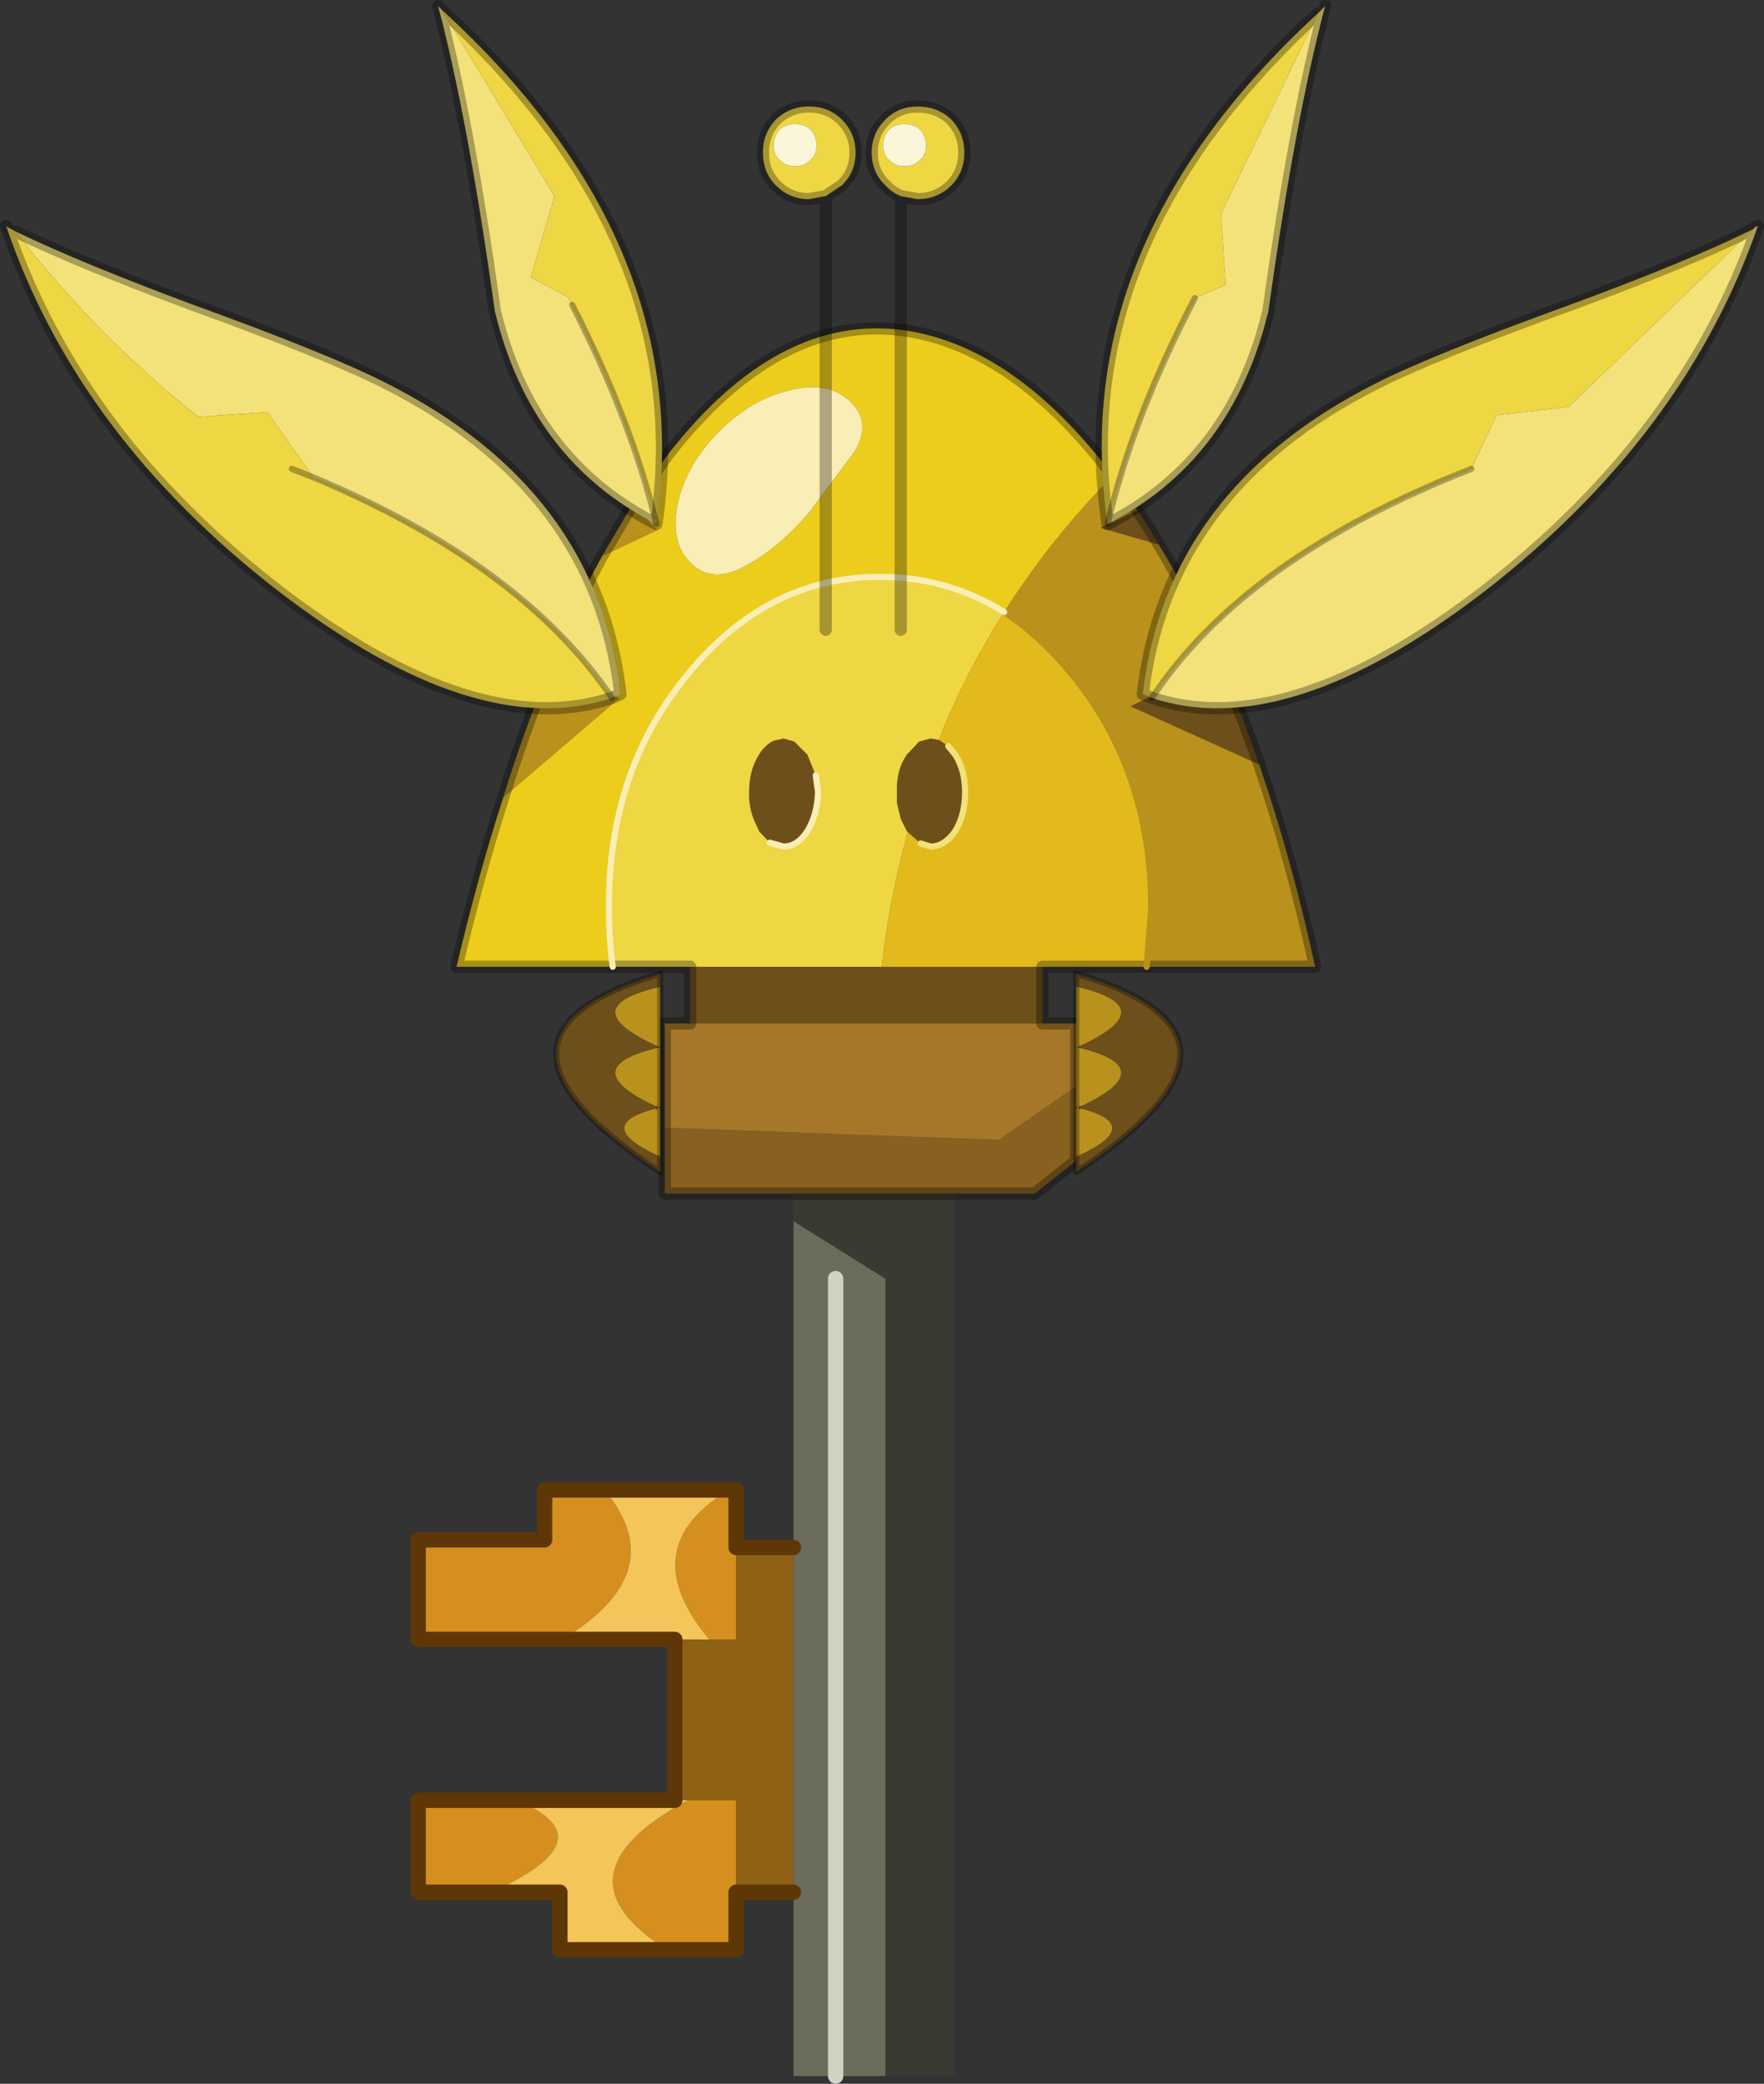<?xml version="1.0"?>
<svg xmlns="http://www.w3.org/2000/svg" xmlns:xlink="http://www.w3.org/1999/xlink" width="115.15px" height="136px"><rect width="100%" height="100%" fill="#333333" stroke="none"/><g transform="matrix(1, 0, 0, 1, -256.55, -92.6)"><use xlink:href="#object-0" width="35.5" height="64.7" transform="matrix(1, 0, 0, 1, 283.35, 163.9)"/><use xlink:href="#object-1" width="115.15" height="78.3" transform="matrix(1, 0, 0, 1, 256.55, 92.6)"/></g><defs><g transform="matrix(1, 0, 0, 1, 18, 27.1)" id="object-0"><path fill-rule="evenodd" fill="#d58f1e" stroke="none" d="M2.8 -1.15L3.25 -1.15L3.25 2.6L3.25 8.6L1.5 8.6Q-3.5 2.6 2.8 -1.15M3.25 25.1L3.25 28.85L-1.25 28.85Q-8.95 24 0.1 19.1L3.25 19.1L3.25 25.1M-12.75 25.1L-17.5 25.1L-17.5 19.1L-11.1 19.1Q-4.95 21.6 -12.75 25.1M-8.1 8.6L-17.5 8.6L-17.5 2.1L-9.25 2.1L-9.25 -1.15L-5.35 -1.15Q-0.85 4.2 -8.1 8.6"/><path fill-rule="evenodd" fill="#8f6114" stroke="none" d="M3.25 2.6L7 2.6L7 25.1L3.25 25.1L3.25 19.1L0.1 19.1L-0.75 19.1L-0.75 8.6L1.5 8.6L3.25 8.6L3.25 2.6"/><path fill-rule="evenodd" fill="#6c6c5b" stroke="none" d="M7 2.6L7 -18.7L13 -14.95L13 37.1L9.75 37.1L7 37.1L7 25.1L7 2.6M9.75 37.1L9.75 -14.95L9.75 37.1"/><path fill-rule="evenodd" fill="#3a3a32" stroke="none" d="M7 -18.7L7 -27.1L17.5 -27.1L17.5 37.1L13 37.1L13 -14.95L7 -18.7"/><path fill-rule="evenodd" fill="#f3c55a" stroke="none" d="M-1.25 28.85L-8.25 28.85L-8.25 25.1L-12.75 25.1Q-4.95 21.6 -11.1 19.1L-0.75 19.1L0.1 19.1Q-8.95 24 -1.25 28.85M-0.75 8.6L-8.1 8.6Q-0.85 4.2 -5.35 -1.15L2.8 -1.15Q-3.5 2.6 1.5 8.6L-0.75 8.6"/><path fill="none" stroke="#5f3707" stroke-width="1" stroke-linecap="round" stroke-linejoin="round" d="M2.8 -1.15L3.25 -1.15L3.25 2.6L7 2.6M7 25.1L3.25 25.1L3.25 28.85L-1.25 28.85L-8.25 28.85L-8.25 25.1L-12.75 25.1L-17.5 25.1L-17.5 19.1L-11.1 19.1L-0.75 19.1L-0.75 8.6L-8.1 8.6L-17.5 8.6L-17.5 2.1L-9.25 2.1L-9.25 -1.15L-5.35 -1.15L2.8 -1.15"/><path fill="none" stroke="#cfd3c2" stroke-width="1" stroke-linecap="round" stroke-linejoin="round" d="M9.75 -14.95L9.75 37.1"/></g><g transform="matrix(1, 0, 0, 1, -256.55, -92.6)" id="object-1"><path fill-rule="evenodd" fill="#6d4f1b" stroke="none" d="M332.2 128.15L328.4 127.05L330.8 125.9L331.6 127.15L332.2 128.15M338.75 142.5L330.35 138.7L336.15 135.85Q337.55 139 338.75 142.5M301.6 159.4L301.6 155.7L314.1 155.7L324.6 155.7L324.6 159.4L301.6 159.4M317.85 140.9L318.45 141.3L318.9 141.85Q319.55 142.85 319.55 144.3Q319.55 145.8 318.9 146.85Q318.2 147.85 317.3 147.85L316.65 147.65L315.8 146.9L315.75 146.85L315.35 146.05L315.1 145L315.1 144.3Q315.05 142.85 315.75 141.85L316.55 141L317.3 140.8L317.85 140.9M306.8 147.6L306.1 146.85L305.95 146.5Q305.5 145.65 305.45 144.65L305.45 144.6L305.45 144.3Q305.45 142.85 306.1 141.85Q306.5 141.2 307.05 140.95L307.7 140.8L308.4 141L309.25 141.85L309.8 143.2L309.95 144.3Q309.9 145.8 309.25 146.85Q308.6 147.85 307.7 147.85L306.8 147.6"/><path fill-rule="evenodd" fill="#b8921d" stroke="none" d="M330.8 125.9L328.4 127.05L332.2 128.15Q334.35 131.7 336.15 135.85L330.35 138.7L338.75 142.5Q340.85 148.6 342.4 155.7L331.4 155.7L331.7 151.85Q331.7 142.9 326.5 136.6Q324.45 134.1 322.1 132.55Q325.1 127.8 329.2 123.65L330.8 125.9M289.4 144.65Q290.7 140.45 292.2 136.8L297 138.15L289.4 144.65M295.85 128.9L297.85 125.5L299.45 127.2L295.85 128.9"/><path fill-rule="evenodd" fill="#eccd1c" stroke="none" d="M329.2 123.65Q325.1 127.8 322.1 132.55Q318.4 130.25 314 130.25Q306.65 130.25 301.45 136.6Q296.25 142.9 296.3 151.85Q296.3 153.85 296.55 155.7L286.35 155.7Q287.75 149.75 289.4 144.65L297 138.15L292.2 136.8Q293.9 132.45 295.85 128.9L299.45 127.2L297.85 125.5L300.2 122.2Q307.75 112.55 316.4 114.3Q323.2 115.7 329.2 123.65M312.1 118.85Q310.7 117.45 308.2 118.05Q305.65 118.6 303.5 120.75Q301.35 122.9 300.8 125.45Q300.25 128 301.65 129.35Q303 130.7 305.1 129.6Q307.2 128.5 309.25 126.2L312.35 122.05Q313.45 120.2 312.1 118.85"/><path fill-rule="evenodd" fill="#e2ba1b" stroke="none" d="M322.1 132.55Q324.45 134.1 326.5 136.6Q331.7 142.9 331.7 151.85L331.4 155.7L324.6 155.7L314.1 155.7Q314.55 151.85 315.45 148.3L315.8 146.9L316.65 147.65L317.3 147.85Q318.2 147.85 318.9 146.85Q319.55 145.8 319.55 144.3Q319.55 142.85 318.9 141.85L318.45 141.3L317.85 140.9L318.15 140.1Q319.8 136.15 322.1 132.55"/><path fill-rule="evenodd" fill="#886120" stroke="none" d="M326.8 163.5L326.8 168.35L324.1 170.5L299.95 170.5L299.95 166.2L321.75 167L326.8 163.5"/><path fill-rule="evenodd" fill="#a67728" stroke="none" d="M299.95 166.2L299.95 159.4L301.6 159.4L324.6 159.4L326.8 159.4L326.8 163.5L321.75 167L299.95 166.2"/><path fill-rule="evenodd" fill="#efd643" stroke="none" d="M301.6 155.7L296.55 155.7Q296.3 153.85 296.3 151.85Q296.25 142.9 301.45 136.6Q306.65 130.25 314 130.25Q318.4 130.25 322.1 132.55Q319.8 136.15 318.15 140.1L317.85 140.9L317.3 140.8L316.55 141L315.75 141.85Q315.05 142.85 315.1 144.3L315.1 145L315.35 146.05L315.75 146.85L315.8 146.9L315.45 148.3Q314.55 151.85 314.1 155.7L301.6 155.7M309.8 143.2L309.25 141.85L308.4 141L307.7 140.8L307.05 140.95Q306.5 141.2 306.1 141.85Q305.45 142.85 305.45 144.3L305.45 144.6L305.45 144.65Q305.5 145.65 305.95 146.5L306.1 146.85L306.8 147.6L307.7 147.85Q308.6 147.85 309.25 146.85Q309.9 145.8 309.95 144.3L309.8 143.2"/><path fill-rule="evenodd" fill="#f9eeb5" stroke="none" d="M312.1 118.85Q313.45 120.2 312.35 122.05L309.25 126.2Q307.2 128.5 305.1 129.6Q303 130.7 301.65 129.35Q300.25 128 300.8 125.45Q301.35 122.9 303.5 120.75Q305.65 118.6 308.2 118.05Q310.7 117.45 312.1 118.85"/><path fill="none" stroke="#000000" stroke-opacity="0.302" stroke-width="0.8" stroke-linecap="round" stroke-linejoin="round" d="M332.2 128.15L331.6 127.15L330.8 125.9L329.2 123.65Q323.2 115.7 316.4 114.3Q307.75 112.55 300.2 122.2L297.85 125.5L295.85 128.9Q293.9 132.45 292.2 136.8Q290.7 140.45 289.4 144.65Q287.75 149.75 286.35 155.7L296.55 155.7L301.6 155.7L301.6 159.4L299.95 159.4L299.95 166.2L299.95 170.5L324.1 170.5L326.8 168.35L326.8 163.5L326.8 159.4L324.6 159.4L324.6 155.7L331.4 155.7L342.4 155.7Q340.85 148.6 338.75 142.5Q337.55 139 336.15 135.85Q334.35 131.7 332.2 128.15"/><path fill="none" stroke="#b8921d" stroke-width="0.4" stroke-linecap="round" stroke-linejoin="round" d="M322.1 132.55Q324.45 134.1 326.5 136.6Q331.7 142.9 331.7 151.85L331.4 155.7"/><path fill="none" stroke="#f9eeb5" stroke-width="0.4" stroke-linecap="round" stroke-linejoin="round" d="M296.55 155.7Q296.3 153.85 296.3 151.85Q296.25 142.9 301.45 136.6Q306.65 130.25 314 130.25Q318.4 130.25 322.1 132.55M309.8 143.2L309.95 144.3Q309.9 145.8 309.25 146.85Q308.6 147.85 307.7 147.85L306.8 147.6"/><path fill="none" stroke="#f3e17a" stroke-width="0.4" stroke-linecap="round" stroke-linejoin="round" d="M318.45 141.3L318.9 141.85Q319.55 142.85 319.55 144.3Q319.55 145.8 318.9 146.85Q318.2 147.85 317.3 147.85L316.65 147.65"/><path fill-rule="evenodd" fill="#efd643" stroke="none" d="M314.6 101.05Q314.2 101.5 314.2 102.1Q314.2 102.7 314.6 103.05Q315 103.45 315.6 103.45Q316.2 103.45 316.6 103.05Q317 102.7 317 102.1Q317 101.5 316.6 101.05Q316.2 100.7 315.6 100.7Q315 100.7 314.6 101.05M314.35 100.4Q315.2 99.55 316.45 99.55Q317.75 99.55 318.65 100.4Q319.5 101.3 319.5 102.55Q319.5 103.85 318.65 104.7Q317.75 105.6 316.45 105.6L315.35 105.4Q314.75 105.15 314.35 104.7Q313.45 103.85 313.45 102.55Q313.45 101.3 314.35 100.4M307.45 101.05Q307.05 101.5 307.05 102.1Q307.05 102.7 307.45 103.05Q307.85 103.45 308.45 103.45Q309.05 103.45 309.45 103.05Q309.85 102.7 309.85 102.1Q309.85 101.5 309.45 101.05Q309.05 100.7 308.45 100.7Q307.85 100.7 307.45 101.05M310.45 105.4L309.35 105.6Q308.1 105.6 307.2 104.7Q306.35 103.85 306.35 102.55Q306.35 101.3 307.2 100.4Q308.1 99.55 309.35 99.55Q310.65 99.55 311.5 100.4Q312.4 101.3 312.4 102.55Q312.4 103.85 311.5 104.7L310.45 105.4"/><path fill-rule="evenodd" fill="#fbf6d9" stroke="none" d="M314.6 101.05Q315 100.7 315.6 100.7Q316.2 100.7 316.6 101.05Q317 101.5 317 102.1Q317 102.7 316.6 103.05Q316.2 103.45 315.6 103.45Q315 103.45 314.6 103.05Q314.2 102.7 314.2 102.1Q314.2 101.5 314.6 101.05M307.45 101.05Q307.85 100.7 308.45 100.7Q309.05 100.7 309.45 101.05Q309.85 101.5 309.85 102.1Q309.85 102.7 309.45 103.05Q309.05 103.45 308.45 103.45Q307.85 103.45 307.45 103.05Q307.05 102.7 307.05 102.1Q307.05 101.5 307.45 101.05"/><path fill="none" stroke="#000000" stroke-opacity="0.302" stroke-width="0.8" stroke-linecap="round" stroke-linejoin="round" d="M314.35 100.4Q313.45 101.3 313.45 102.55Q313.45 103.85 314.35 104.7Q314.75 105.15 315.35 105.4L316.45 105.6Q317.75 105.6 318.65 104.7Q319.5 103.85 319.5 102.55Q319.5 101.3 318.65 100.4Q317.75 99.55 316.45 99.55Q315.2 99.55 314.35 100.4M310.45 105.4L309.35 105.6Q308.1 105.6 307.2 104.7Q306.35 103.85 306.35 102.55Q306.35 101.3 307.2 100.4Q308.1 99.55 309.35 99.55Q310.65 99.55 311.5 100.4Q312.4 101.3 312.4 102.55Q312.4 103.85 311.5 104.7L310.45 105.4L310.45 133.7M315.35 105.4L315.35 133.7"/><path fill-rule="evenodd" fill="#efd643" stroke="none" d="M371 107.55L358.95 119.15L354.25 119.7L352.6 123.2Q337.8 129 331.75 138.15L331.15 137.9Q332.7 124.5 346.4 117.6Q350.05 115.75 359.15 112.45Q366.75 109.65 371 107.55M328.85 126.8Q326.15 108.55 342.6 93.45L336.25 106.55L336.55 111.2L334.55 112.05Q330.5 119.8 328.85 126.8"/><path fill-rule="evenodd" fill="#f3e17a" stroke="none" d="M352.6 123.2L354.25 119.7L358.95 119.15L371 107.55Q371.1 107.4 371.3 107.35Q366.55 121.05 353.45 131.2Q340.55 141.1 331.75 138.15Q337.8 129 352.6 123.2M342.6 93.45L343.05 93Q341.1 100.35 339.35 112.9Q337 122.65 328.85 126.8Q330.5 119.8 334.55 112.05L336.55 111.2L336.25 106.55L342.6 93.45"/><path fill="none" stroke="#000000" stroke-opacity="0.302" stroke-width="0.8" stroke-linecap="round" stroke-linejoin="round" d="M371 107.55Q366.75 109.65 359.15 112.45Q350.05 115.75 346.4 117.6Q332.7 124.5 331.15 137.9L331.75 138.15Q340.55 141.1 353.45 131.2Q366.55 121.05 371.3 107.35Q371.1 107.4 371 107.55M343.05 93Q341.1 100.35 339.35 112.9Q337 122.65 328.85 126.8Q326.15 108.55 342.6 93.45"/><path fill="none" stroke="#000000" stroke-opacity="0.302" stroke-width="0.4" stroke-linecap="round" stroke-linejoin="round" d="M331.75 138.15Q337.8 129 352.6 123.2M334.55 112.05Q330.5 119.8 328.85 126.8"/><path fill-rule="evenodd" fill="#f3e17a" stroke="none" d="M285.4 93.25L292.6 105.15L292.75 105.4L291.2 110.7L293.65 112L293.9 112.5Q297.75 120 299.4 126.8Q291.2 122.65 288.85 112.9Q287.1 100.35 285.15 93L285.4 93.25M257.55 107.7Q261.8 109.75 269.05 112.45Q278.15 115.75 281.75 117.6Q295.5 124.5 297.05 137.9L296.5 138.15Q290.6 129.45 277 123.75L274 119.5L269.5 119.8Q262.95 114.65 257.55 107.7"/><path fill-rule="evenodd" fill="#efd643" stroke="none" d="M293.9 112.5L293.65 112L291.2 110.7L292.75 105.4L292.6 105.15L285.4 93.25Q302.05 108.45 299.4 126.8Q297.75 120 293.9 112.5M257.55 107.7Q262.95 114.65 269.5 119.8L274 119.5L277 123.75Q290.6 129.45 296.5 138.15Q287.65 141.1 274.75 131.2Q261.6 121.05 256.95 107.35L257 107.4L257.55 107.7M275.6 123.2L277 123.75L275.6 123.2"/><path fill="none" stroke="#000000" stroke-opacity="0.302" stroke-width="0.8" stroke-linecap="round" stroke-linejoin="round" d="M285.4 93.25L285.15 93Q287.1 100.35 288.85 112.9Q291.2 122.65 299.4 126.8Q302.05 108.45 285.4 93.25M296.5 138.15L297.05 137.9Q295.5 124.5 281.75 117.6Q278.15 115.75 269.05 112.45Q261.8 109.75 257.55 107.7M296.5 138.15Q287.65 141.1 274.75 131.2Q261.6 121.05 256.95 107.35L257 107.4"/><path fill="none" stroke="#000000" stroke-opacity="0.302" stroke-width="0.4" stroke-linecap="round" stroke-linejoin="round" d="M299.4 126.8Q297.75 120 293.9 112.5M277 123.75Q290.6 129.45 296.5 138.15M277 123.75L275.6 123.2"/><path fill-rule="evenodd" fill="#6d4f1b" stroke="none" d="M326.8 168.1Q331.45 166 326.9 164.9Q332.6 162.3 326.85 160.95Q332.65 158.35 326.8 157L326.8 156.15Q340.4 160.15 326.8 169.1L326.8 168.1"/><path fill-rule="evenodd" fill="#b8921d" stroke="none" d="M326.8 157Q332.65 158.35 326.85 160.95Q332.6 162.3 326.9 164.9Q331.45 166 326.8 168.1L326.8 164.95L326.9 164.9L326.8 164.85L326.8 161L326.85 160.95L326.8 160.95L326.8 157"/><path fill="none" stroke="#000000" stroke-opacity="0.302" stroke-width="0.4" stroke-linecap="round" stroke-linejoin="round" d="M326.8 168.1L326.8 169.1Q340.4 160.15 326.8 156.15L326.8 157L326.8 160.95L326.85 160.95L326.8 161L326.8 164.85L326.9 164.9L326.8 164.95L326.8 168.1"/><path fill-rule="evenodd" fill="#b8921d" stroke="none" d="M299.65 168.1L299.65 164.95L299.55 164.9L299.65 164.85L299.65 161L299.6 160.95L299.65 160.95L299.65 157Q293.8 158.35 299.6 160.95Q293.85 162.3 299.55 164.9Q295 166 299.65 168.1"/><path fill-rule="evenodd" fill="#6d4f1b" stroke="none" d="M299.65 157L299.65 156.15Q286.05 160.15 299.65 169.1L299.65 168.1Q295 166 299.55 164.9Q293.85 162.3 299.6 160.95Q293.8 158.35 299.65 157"/><path fill="none" stroke="#000000" stroke-opacity="0.302" stroke-width="0.4" stroke-linecap="round" stroke-linejoin="round" d="M299.65 168.1L299.65 164.95L299.55 164.9L299.65 164.85L299.65 161L299.6 160.95L299.65 160.95L299.65 157L299.65 156.15Q286.05 160.15 299.65 169.1L299.65 168.1"/></g></defs></svg>
